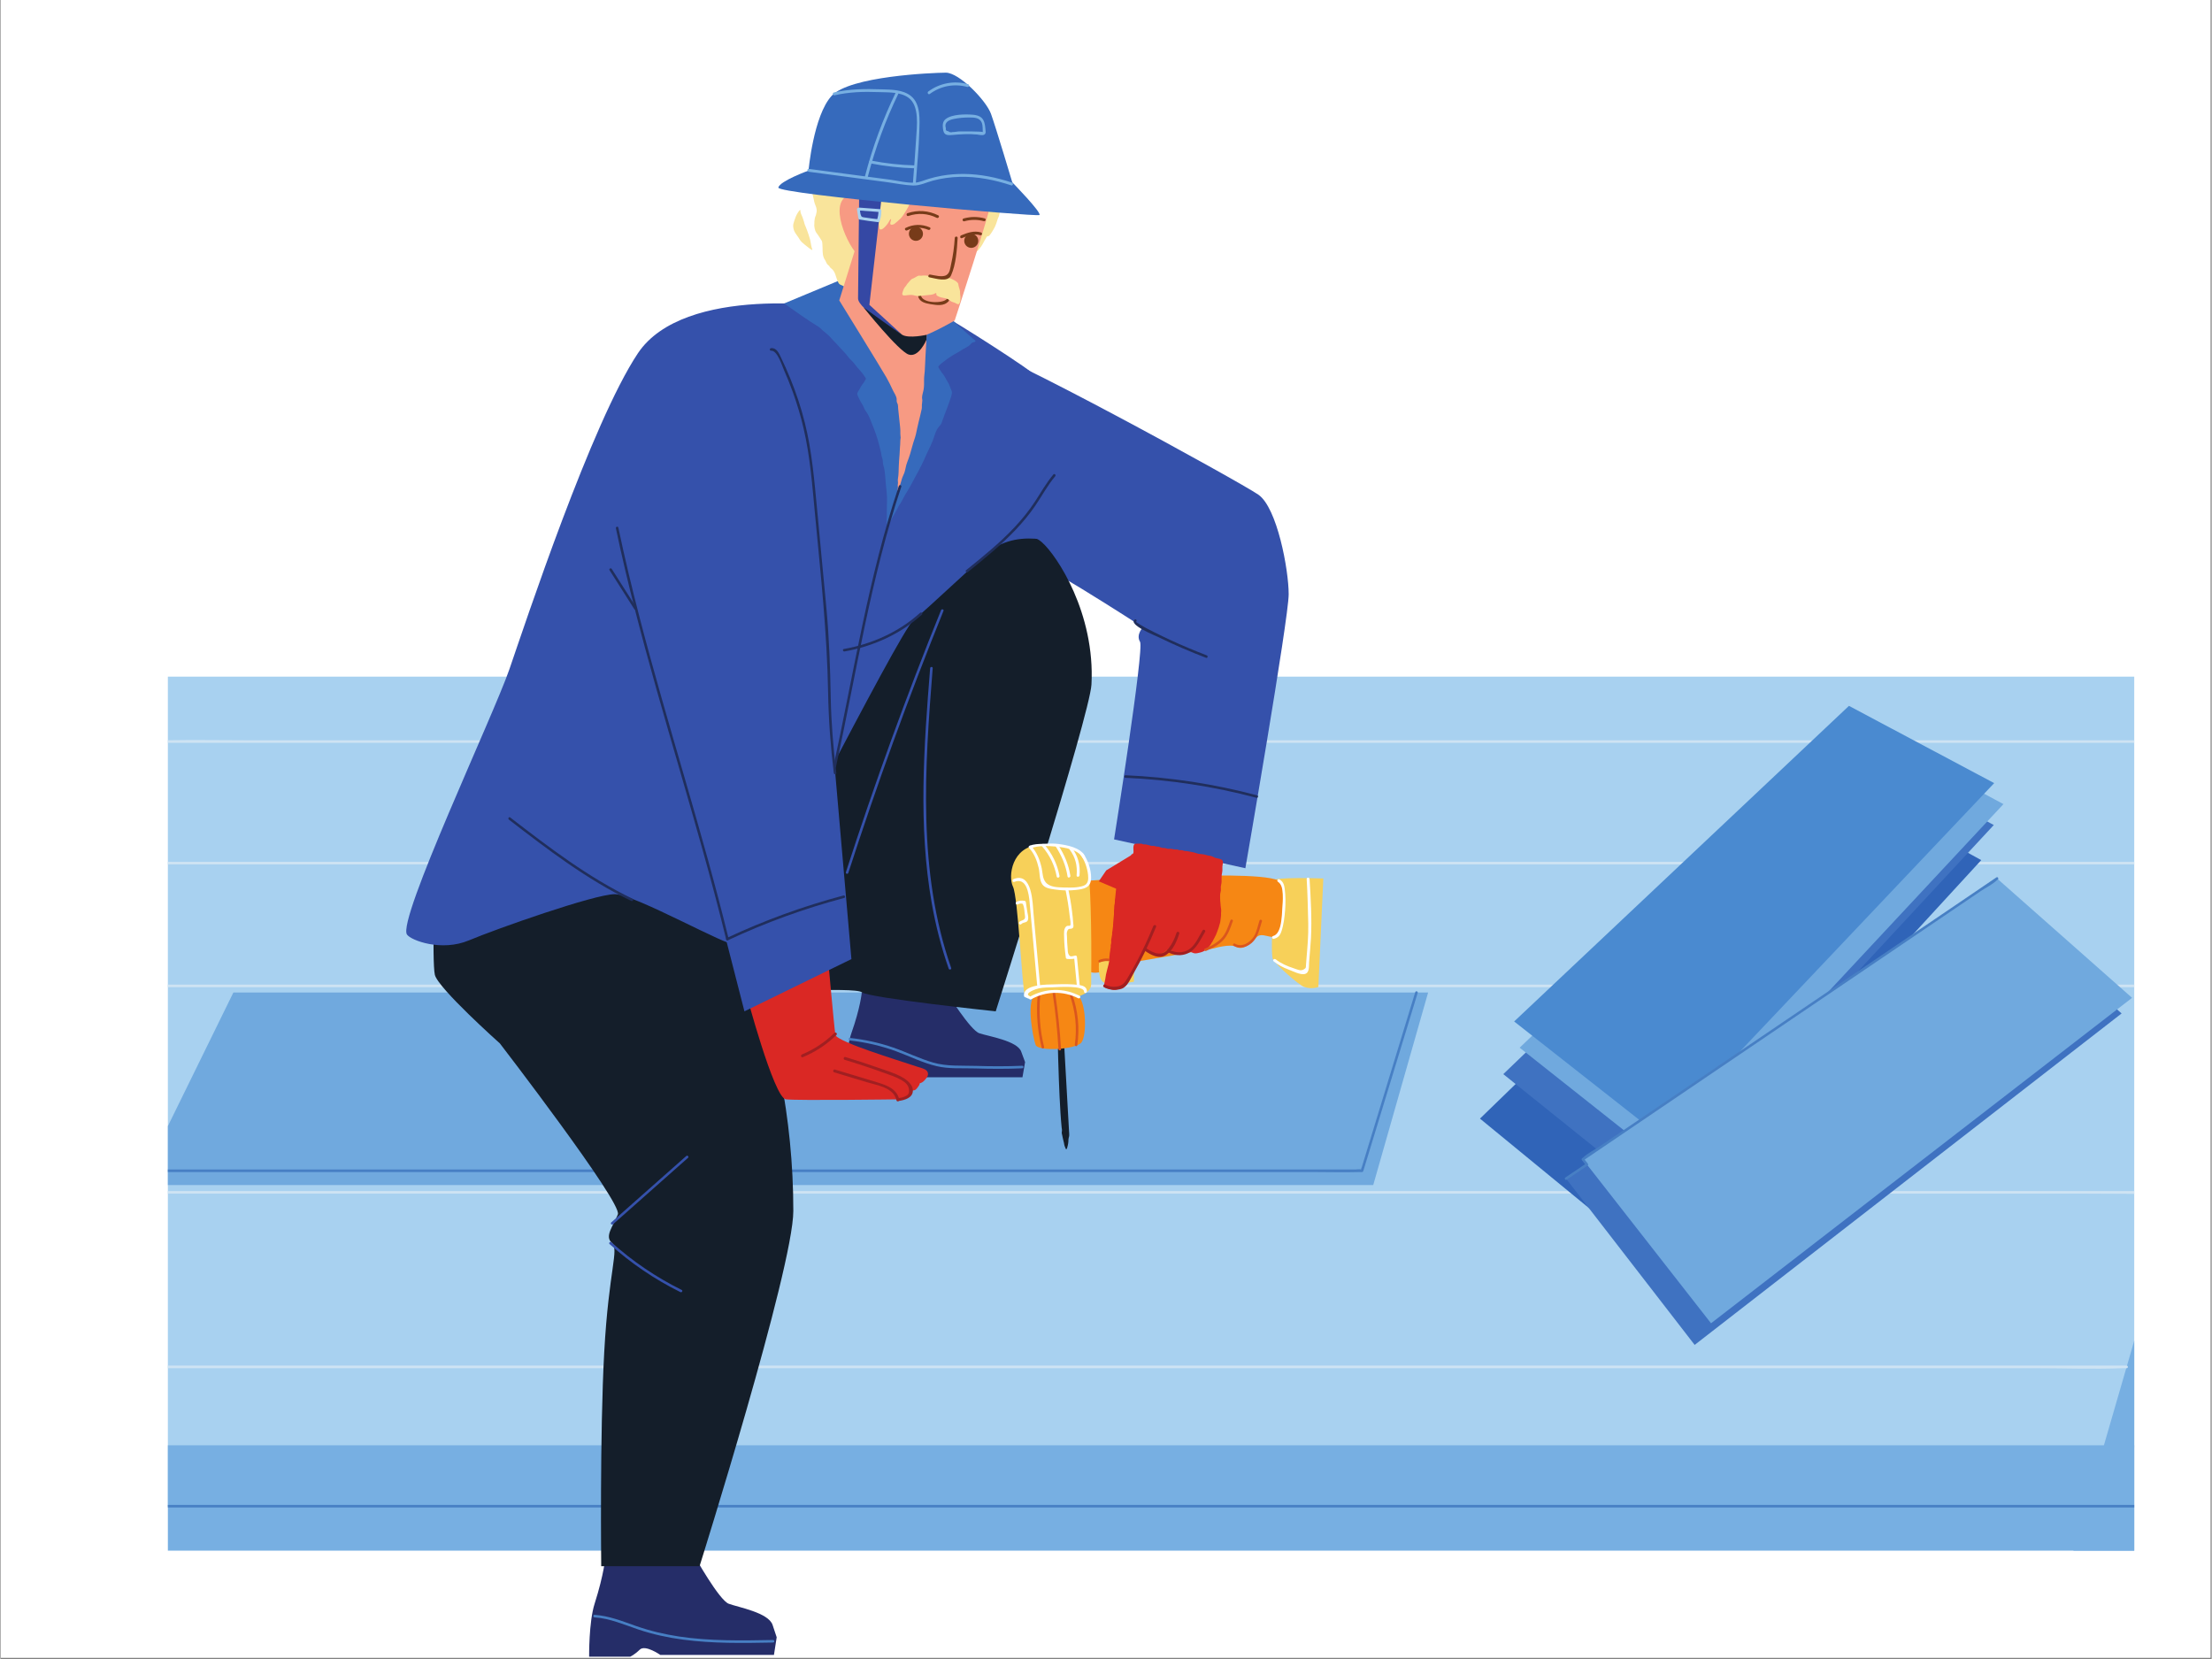 <svg xmlns="http://www.w3.org/2000/svg" xmlns:xlink="http://www.w3.org/1999/xlink" width="540" zoomAndPan="magnify" viewBox="0 0 404.88 303.75" height="405" preserveAspectRatio="xMidYMid meet" version="1.0"><rect x="0" y="0" width="404.88" height="303.75" fill="#808080" stroke="none"/><defs><clipPath id="78c1d9dbbb"><path d="M 0.105 0 L 404.652 0 L 404.652 303.5 L 0.105 303.5 Z M 0.105 0 " clip-rule="nonzero"/></clipPath><clipPath id="91f906da5d"><path d="M 30.676 123.457 L 390.707 123.457 L 390.707 275.887 L 30.676 275.887 Z M 30.676 123.457 " clip-rule="nonzero"/></clipPath><clipPath id="09e3a36524"><path d="M 30.676 264.207 L 390.707 264.207 L 390.707 284 L 30.676 284 Z M 30.676 264.207 " clip-rule="nonzero"/></clipPath><clipPath id="3d8cf00a83"><path d="M 379.113 245.289 L 390.707 245.289 L 390.707 284 L 379.113 284 Z M 379.113 245.289 " clip-rule="nonzero"/></clipPath><clipPath id="5c4df88e60"><path d="M 30.676 275.332 L 390.707 275.332 L 390.707 276.445 L 30.676 276.445 Z M 30.676 275.332 " clip-rule="nonzero"/></clipPath><clipPath id="b6d1d56de6"><path d="M 30.457 250 L 390 250 L 390 251 L 30.457 251 Z M 30.457 250 " clip-rule="nonzero"/></clipPath><clipPath id="c81387167d"><path d="M 30.676 218.031 L 390.707 218.031 L 390.707 218.586 L 30.676 218.586 Z M 30.676 218.031 " clip-rule="nonzero"/></clipPath><clipPath id="9a80498c9a"><path d="M 30.676 180.199 L 390.707 180.199 L 390.707 180.758 L 30.676 180.758 Z M 30.676 180.199 " clip-rule="nonzero"/></clipPath><clipPath id="6ddaefb4ce"><path d="M 30.676 157.391 L 390.707 157.391 L 390.707 158.504 L 30.676 158.504 Z M 30.676 157.391 " clip-rule="nonzero"/></clipPath><clipPath id="77b81debff"><path d="M 30.676 135.137 L 390.707 135.137 L 390.707 136.25 L 30.676 136.25 Z M 30.676 135.137 " clip-rule="nonzero"/></clipPath><clipPath id="ef3f8362b6"><path d="M 289.5 160.73 L 390.707 160.73 L 390.707 242.508 L 289.5 242.508 Z M 289.5 160.73 " clip-rule="nonzero"/></clipPath><clipPath id="3fc1d0762c"><path d="M 30.457 181 L 262 181 L 262 217 L 30.457 217 Z M 30.457 181 " clip-rule="nonzero"/></clipPath><clipPath id="61a5ffed09"><path d="M 30.457 181 L 260 181 L 260 215 L 30.457 215 Z M 30.457 181 " clip-rule="nonzero"/></clipPath><clipPath id="d549b9bdef"><path d="M 107.488 284.789 L 142.555 284.789 L 142.555 303.316 L 107.488 303.316 Z M 107.488 284.789 " clip-rule="nonzero"/></clipPath><clipPath id="02afe1a558"><path d="M 142 13.305 L 191 13.305 L 191 40 L 142 40 Z M 142 13.305 " clip-rule="nonzero"/></clipPath></defs><g clip-path="url(#78c1d9dbbb)"><path fill="#ffffff" d="M 0.105 0 L 404.773 0 L 404.773 303.5 L 0.105 303.5 Z M 0.105 0 " fill-opacity="1" fill-rule="nonzero"/><path fill="#ffffff" d="M 0.105 0 L 404.773 0 L 404.773 303.5 L 0.105 303.5 Z M 0.105 0 " fill-opacity="1" fill-rule="nonzero"/></g><g clip-path="url(#91f906da5d)"><path fill="#a8d1f0" d="M 30.676 123.891 L 30.676 275.773 L 387.988 275.773 L 390.703 264.91 L 390.703 123.891 L 30.676 123.891 " fill-opacity="1" fill-rule="nonzero"/></g><g clip-path="url(#09e3a36524)"><path fill="#77afe2" d="M 30.676 264.625 L 30.676 283.91 L 390.703 283.91 L 390.703 264.625 L 30.676 264.625 " fill-opacity="1" fill-rule="nonzero"/></g><g clip-path="url(#3d8cf00a83)"><path fill="#77afe2" d="M 390.703 245.461 L 379.559 283.91 L 390.703 283.91 Z M 390.703 245.461 " fill-opacity="1" fill-rule="nonzero"/></g><g clip-path="url(#5c4df88e60)"><path fill="#477fc4" d="M 30.676 275.539 L 30.676 276.008 L 390.703 276.008 L 390.703 275.539 L 30.676 275.539 " fill-opacity="1" fill-rule="nonzero"/></g><g clip-path="url(#b6d1d56de6)"><path fill="#cee3f3" d="M 389.312 250.035 L 30.676 250.035 L 30.676 250.504 L 372.484 250.504 C 377.844 250.504 383.25 250.707 388.605 250.504 C 388.844 250.496 389.078 250.504 389.312 250.504 C 389.613 250.504 389.613 250.035 389.312 250.035 " fill-opacity="1" fill-rule="nonzero"/></g><g clip-path="url(#c81387167d)"><path fill="#cee3f3" d="M 30.676 218.07 L 30.676 218.539 L 381.387 218.539 C 384.492 218.539 387.598 218.574 390.703 218.582 L 390.703 218.07 L 30.676 218.07 " fill-opacity="1" fill-rule="nonzero"/></g><g clip-path="url(#9a80498c9a)"><path fill="#cee3f3" d="M 30.676 180.277 L 30.676 180.746 L 390.703 180.746 L 390.703 180.277 L 30.676 180.277 " fill-opacity="1" fill-rule="nonzero"/></g><g clip-path="url(#6ddaefb4ce)"><path fill="#cee3f3" d="M 32.859 157.801 C 32.133 157.801 31.406 157.793 30.676 157.789 L 30.676 158.266 L 390.703 158.266 L 390.703 157.801 L 32.859 157.801 " fill-opacity="1" fill-rule="nonzero"/></g><g clip-path="url(#77b81debff)"><path fill="#cee3f3" d="M 45.387 135.539 C 40.488 135.539 35.574 135.445 30.676 135.535 L 30.676 136.008 L 390.703 136.008 L 390.703 135.539 L 45.387 135.539 " fill-opacity="1" fill-rule="nonzero"/></g><path fill="#3064b8" d="M 270.91 204.809 L 298.449 227.414 L 362.691 157.48 L 335.246 142.426 L 270.91 204.809 " fill-opacity="1" fill-rule="nonzero"/><path fill="#3f72c1" d="M 275.18 196.664 L 302.375 218.508 L 364.988 151.055 L 337.902 136.422 L 275.18 196.664 " fill-opacity="1" fill-rule="nonzero"/><path fill="#70a9de" d="M 278.176 191.824 L 305.18 213.215 L 366.758 147.223 L 339.879 132.84 L 278.176 191.824 " fill-opacity="1" fill-rule="nonzero"/><path fill="#4a8ad0" d="M 277.168 187.023 L 303.844 207.996 L 365.059 143.383 L 338.469 129.238 L 277.168 187.023 " fill-opacity="1" fill-rule="nonzero"/><path fill="#3f72c1" d="M 286.668 215.785 L 310.219 246.242 L 388.391 185.555 L 363.547 163.453 L 286.668 215.785 " fill-opacity="1" fill-rule="nonzero"/><g clip-path="url(#ef3f8362b6)"><path fill="#70a9de" d="M 289.746 212.258 L 313.215 242.281 L 390.305 182.695 L 365.586 160.844 L 289.746 212.258 " fill-opacity="1" fill-rule="nonzero"/></g><path fill="#477fc4" d="M 365.469 160.641 C 362.957 162.348 360.441 164.051 357.926 165.758 C 351.887 169.852 345.848 173.945 339.809 178.039 C 332.504 182.992 325.199 187.945 317.891 192.898 C 311.574 197.176 305.262 201.457 298.949 205.738 C 296.883 207.137 294.816 208.539 292.75 209.941 C 291.812 210.578 290.574 211.164 289.766 211.965 C 289.727 212.004 289.672 212.027 289.629 212.055 C 289.492 212.148 289.484 212.301 289.582 212.422 C 289.828 212.742 290.078 213.059 290.328 213.379 C 290.344 213.258 290.359 213.133 290.375 213.012 C 289.102 213.867 287.824 214.727 286.551 215.586 C 286.301 215.75 286.539 216.156 286.789 215.988 C 288.062 215.129 289.336 214.273 290.609 213.414 C 290.746 213.324 290.754 213.172 290.656 213.051 C 290.41 212.73 290.16 212.414 289.91 212.094 C 289.898 212.215 289.883 212.34 289.863 212.461 C 292.379 210.754 294.895 209.051 297.41 207.344 C 303.449 203.254 309.488 199.156 315.527 195.062 C 322.832 190.109 330.137 185.156 337.441 180.203 C 343.758 175.926 350.07 171.645 356.387 167.363 C 358.449 165.965 360.516 164.562 362.582 163.164 C 363.52 162.527 364.762 161.938 365.57 161.137 C 365.605 161.102 365.664 161.074 365.707 161.047 C 365.953 160.875 365.719 160.473 365.469 160.641 " fill-opacity="1" fill-rule="nonzero"/><g clip-path="url(#3fc1d0762c)"><path fill="#70a9de" d="M 42.668 181.723 L 30.676 206.18 L 30.676 216.977 L 251.367 216.977 L 261.418 181.723 L 42.668 181.723 " fill-opacity="1" fill-rule="nonzero"/></g><g clip-path="url(#61a5ffed09)"><path fill="#477fc4" d="M 249.137 214.168 C 249.129 214.344 248.996 214.234 249.137 214.168 Z M 259.059 181.66 C 256.324 190.609 253.59 199.562 250.859 208.516 C 250.336 210.223 249.812 211.934 249.293 213.645 C 249.25 213.773 249.141 213.98 249.141 214.125 C 248.863 214.023 248.348 214.125 248.059 214.125 L 30.676 214.125 L 30.676 214.594 L 240.281 214.594 C 243.164 214.594 246.062 214.68 248.945 214.594 C 249.07 214.59 249.191 214.594 249.316 214.594 C 249.422 214.594 249.512 214.52 249.543 214.422 C 252.453 204.895 255.359 195.367 258.27 185.844 C 258.684 184.488 259.098 183.137 259.508 181.781 C 259.598 181.496 259.145 181.371 259.059 181.66 " fill-opacity="1" fill-rule="nonzero"/></g><path fill="#3551ab" d="M 177.762 63.371 C 181.723 63.371 226.902 88.195 230.336 90.57 C 233.773 92.945 235.887 104.305 235.887 108.793 C 235.887 113.281 227.957 158.965 227.957 158.965 L 203.918 153.684 C 203.918 153.684 209.465 118.828 208.672 117.508 C 207.879 116.188 209.199 114.863 209.199 114.863 C 209.199 114.863 187.273 100.605 184.895 100.871 C 182.516 101.137 177.762 63.371 177.762 63.371 " fill-opacity="1" fill-rule="nonzero"/><path fill="#252d68" d="M 155.816 189.184 C 157.492 184.457 157.73 181.676 157.73 181.676 L 173.273 181.676 C 173.273 181.676 177.578 188.625 179.254 189.184 C 180.93 189.738 186.191 190.57 186.906 192.52 C 187.625 194.461 187.625 194.461 187.625 194.461 L 187.145 197.242 L 167.297 197.242 C 167.297 197.242 165.625 194.742 164.668 195.574 C 163.711 196.41 162.035 197.52 162.035 197.52 L 154.859 197.52 C 154.859 197.52 154.801 192.055 155.816 189.184 " fill-opacity="1" fill-rule="nonzero"/><path fill="#141e2a" d="M 152.395 119.883 C 152.395 119.883 165.605 108.527 170.891 105.359 C 176.176 102.188 185.684 94.887 190.707 99.285 C 193.465 101.703 200.48 112.312 199.777 125.34 C 199.473 130.934 182.25 185.168 182.25 185.168 C 182.25 185.168 159.102 182.73 157.73 181.676 C 156.359 180.621 137.5 181.984 131.691 180.93 C 125.879 179.871 123.598 162.398 122.805 162.926 C 122.012 163.453 152.395 119.883 152.395 119.883 " fill-opacity="1" fill-rule="nonzero"/><path fill="#f7d059" d="M 233.012 161.277 C 233.188 163.469 232.48 174.727 233.012 175.66 C 233.547 176.594 237.684 180.336 238.754 180.707 C 240.18 181.203 241.324 180.707 241.324 180.707 L 242.227 160.844 C 242.227 160.844 232.949 160.508 233.012 161.277 " fill-opacity="1" fill-rule="nonzero"/><path fill="#141e2a" d="M 193.59 189.691 C 193.637 192.34 193.711 194.988 193.809 197.633 C 193.887 199.703 193.977 201.77 194.109 203.832 C 194.168 204.691 194.23 205.547 194.316 206.402 C 194.34 206.645 194.41 206.902 194.363 207.148 C 194.348 207.227 194.328 207.297 194.332 207.379 C 194.348 207.648 194.461 207.91 194.492 208.184 C 194.504 208.301 194.535 208.422 194.57 208.535 C 194.605 208.656 194.617 208.785 194.656 208.91 C 194.723 209.133 194.77 209.367 194.801 209.598 C 194.824 209.77 194.91 209.926 194.973 210.086 C 195.008 210.18 195.078 210.492 195.215 210.391 C 195.27 210.352 195.309 210.215 195.328 210.156 C 195.379 210.02 195.41 209.875 195.438 209.734 C 195.492 209.48 195.547 209.227 195.555 208.965 C 195.562 208.746 195.551 208.531 195.613 208.32 C 195.656 208.168 195.703 208.027 195.707 207.871 C 195.719 207.598 195.684 207.324 195.668 207.051 C 195.633 206.43 195.602 205.812 195.566 205.191 C 195.52 204.445 195.48 203.699 195.438 202.957 C 195.395 202.137 195.348 201.32 195.301 200.5 C 195.254 199.66 195.207 198.82 195.16 197.977 C 195.113 197.164 195.066 196.348 195.02 195.535 C 194.98 194.801 194.938 194.062 194.898 193.324 C 194.863 192.719 194.828 192.113 194.797 191.504 C 194.77 191.078 194.746 190.648 194.723 190.219 C 194.711 190.02 194.699 189.82 194.688 189.625 C 194.688 189.621 194.688 189.598 194.688 189.598 L 193.59 189.691 " fill-opacity="1" fill-rule="nonzero"/><path fill="#f68714" d="M 195.699 161.484 C 195.699 161.484 233.355 158.691 234.539 161.652 C 235.016 162.852 234.879 170.211 233.832 171.195 C 232.738 172.23 230.988 170.434 229.902 171.688 C 228.766 173.004 227.398 173.988 226.324 173.371 C 225.203 172.73 222.172 173.641 222.172 173.641 L 204.793 176.617 C 204.793 176.617 200.508 179.207 198.828 177.547 C 197.066 175.816 195.699 161.484 195.699 161.484 " fill-opacity="1" fill-rule="nonzero"/><path fill="#da2824" d="M 223.703 159.754 C 223.574 160.293 223.594 160.84 223.602 161.406 C 223.605 161.75 223.488 162.02 223.461 162.348 C 223.445 162.578 223.5 162.82 223.473 163.051 C 223.438 163.336 223.34 163.562 223.336 163.852 C 223.336 164.051 223.336 164.246 223.336 164.445 C 223.336 164.473 223.336 164.496 223.336 164.52 C 223.34 164.84 223.375 165.156 223.406 165.477 C 223.43 165.742 223.438 166.004 223.488 166.266 C 223.52 166.449 223.547 166.625 223.531 166.812 C 223.527 166.961 223.5 167.105 223.5 167.25 C 223.5 167.398 223.52 167.547 223.496 167.691 C 223.438 168.09 223.422 168.492 223.344 168.887 C 223.297 169.109 223.203 169.312 223.156 169.531 C 223.109 169.742 223.039 169.941 222.961 170.145 C 222.824 170.496 222.707 170.859 222.555 171.203 C 222.477 171.375 222.371 171.523 222.301 171.699 C 222.23 171.867 222.125 171.996 222.047 172.156 C 222.008 172.227 221.992 172.305 221.953 172.371 C 221.906 172.449 221.836 172.504 221.789 172.582 C 221.723 172.703 221.676 172.824 221.59 172.938 C 221.477 173.074 221.379 173.227 221.266 173.363 C 221.164 173.492 221.039 173.594 220.926 173.711 C 220.609 174.047 220.207 174.27 219.754 174.379 C 219.715 174.391 219.676 174.398 219.637 174.41 C 219.309 174.488 219.07 174.566 218.711 174.551 C 218.371 174.531 218.098 174.312 217.789 174.215 C 217.645 174.172 217.559 174.148 217.391 174.148 C 217.188 174.148 217.117 174.215 216.965 174.254 C 216.844 174.285 216.66 174.367 216.57 174.387 C 216.449 174.406 216.309 174.379 216.195 174.406 C 216.035 174.445 215.992 174.527 215.809 174.551 C 215.672 174.566 215.406 174.586 215.27 174.551 C 214.77 174.438 214.551 174.07 214.145 173.84 C 213.809 173.648 213.43 174.129 213.117 174.328 C 212.145 174.945 210.934 175.008 210.027 174.195 C 209.758 173.957 209.328 173.684 208.949 173.703 C 208.508 173.73 208.039 173.891 207.605 173.969 C 206.602 174.141 205.574 174.328 204.559 174.332 C 202.969 174.332 204.293 162.711 204.293 162.711 L 201.121 161.363 L 202.48 159.363 C 202.48 159.363 206.781 156.75 206.984 156.625 C 207.027 156.602 207.07 156.484 207.117 156.438 C 207.176 156.387 207.281 156.383 207.34 156.328 C 207.465 156.207 207.484 156.105 207.48 155.93 C 207.477 155.629 207.418 155.227 207.477 154.934 C 207.539 154.625 207.637 154.488 207.945 154.477 C 208.262 154.465 208.625 154.438 208.938 154.477 C 209.09 154.488 209.156 154.57 209.277 154.598 C 209.426 154.633 209.578 154.578 209.727 154.602 C 210.062 154.66 210.387 154.797 210.719 154.863 C 210.875 154.891 211.027 154.863 211.184 154.871 C 211.359 154.879 211.477 154.965 211.645 154.996 C 211.801 155.023 211.949 154.996 212.105 155.035 C 212.312 155.086 212.523 155.195 212.738 155.238 C 212.906 155.273 213.066 155.242 213.23 155.262 C 213.406 155.289 213.543 155.375 213.723 155.406 C 213.898 155.441 214.102 155.391 214.285 155.402 C 214.52 155.406 214.711 155.484 214.934 155.523 C 215.094 155.547 215.25 155.52 215.41 155.527 C 215.586 155.543 215.707 155.621 215.871 155.656 C 216.023 155.684 216.184 155.633 216.332 155.66 C 216.527 155.691 216.66 155.789 216.863 155.801 C 217.441 155.828 217.957 155.969 218.516 156.07 C 218.824 156.129 219.121 156.289 219.438 156.332 C 219.777 156.375 220.098 156.387 220.434 156.449 C 220.637 156.488 220.855 156.566 221.059 156.621 C 221.254 156.672 221.441 156.672 221.625 156.715 C 221.926 156.781 222.23 157 222.543 157.09 C 222.883 157.191 223.242 157.199 223.551 157.363 C 223.934 157.57 223.879 157.961 223.797 158.316 C 223.684 158.789 223.816 159.281 223.703 159.754 " fill-opacity="1" fill-rule="nonzero"/><path fill="#f7d059" d="M 201.176 176.145 C 201.176 176.145 200.848 178.758 201.828 179.738 C 202.809 180.719 207.551 179.738 207.551 179.738 L 207.562 176.145 C 207.562 176.145 203.957 175.43 201.176 176.145 " fill-opacity="1" fill-rule="nonzero"/><path fill="#f7d059" d="M 190.234 154.703 C 185.199 154.988 184.473 160.449 185.406 162.336 C 186.336 164.219 187.07 180.77 187.574 182.199 C 188.074 183.633 199.68 183.828 199.723 180.242 C 199.863 169.305 199.531 160.988 199.156 159.066 C 198.777 157.141 197.844 154.277 190.234 154.703 " fill-opacity="1" fill-rule="nonzero"/><path fill="#f68714" d="M 189.879 182.07 C 187.574 182.199 189.066 190.094 189.559 191.328 C 190.047 192.562 196.969 192.172 197.949 190.859 C 198.926 189.539 198.82 183.969 197.473 182.418 C 196.125 180.867 189.879 182.07 189.879 182.07 " fill-opacity="1" fill-rule="nonzero"/><path fill="#da2824" d="M 210.145 172.328 C 210.168 172.238 210.188 172.152 210.199 172.066 C 210.266 171.496 209.512 171.211 209.109 170.98 C 209.008 170.922 208.898 170.867 208.793 170.82 C 208.25 170.562 207.68 170.438 207.094 170.328 C 206.75 170.266 206.441 170.184 206.234 169.879 C 205.902 169.391 205.809 168.734 205.676 168.168 C 205.512 167.488 205.289 166.82 205.109 166.141 C 205.02 165.801 204.879 165.469 204.777 165.129 C 204.719 164.934 204.641 164.727 204.527 164.555 C 204.379 164.324 204.27 164.281 204.168 164.555 C 204.09 164.77 204.094 164.941 204.094 165.172 C 204.094 165.379 204.059 165.504 204.012 165.695 C 203.949 165.957 204.027 166.234 203.961 166.496 C 203.906 166.711 203.918 166.926 203.918 167.156 C 203.918 167.66 203.844 168.121 203.832 168.625 C 203.824 168.895 203.738 169.129 203.738 169.406 C 203.746 169.691 203.66 169.934 203.652 170.207 C 203.645 170.391 203.598 170.539 203.57 170.719 C 203.555 170.855 203.574 170.988 203.559 171.125 C 203.516 171.406 203.469 171.691 203.406 171.969 C 203.352 172.219 203.43 172.484 203.379 172.734 C 203.352 172.883 203.301 172.957 203.297 173.117 C 203.297 173.219 203.312 173.324 203.305 173.422 C 203.277 173.645 203.219 173.828 203.211 174.062 C 203.207 174.27 203.121 174.426 203.125 174.637 C 203.125 174.934 203.035 175.23 203.043 175.531 C 203.055 176.223 202.805 176.895 202.641 177.574 C 202.57 177.855 202.508 178.145 202.441 178.418 C 202.375 178.676 202.375 178.949 202.312 179.211 C 202.25 179.469 202.219 179.742 202.156 180.004 C 202.094 180.266 201.992 180.605 202.258 180.781 C 202.465 180.922 202.797 180.984 203.035 181.055 C 203.375 181.164 203.684 181.254 204.047 181.238 C 204.43 181.219 204.816 181.004 205.148 180.836 C 205.441 180.695 205.793 180.609 206.062 180.434 C 206.32 180.262 206.355 179.984 206.492 179.742 C 206.609 179.539 206.73 179.355 206.863 179.164 C 207.062 178.867 207.184 178.539 207.348 178.227 C 207.52 177.883 207.676 177.5 207.898 177.188 C 208.18 176.789 208.461 176.34 208.652 175.887 C 208.867 175.367 209.055 174.836 209.32 174.332 C 209.426 174.141 209.523 173.934 209.641 173.754 C 209.836 173.453 209.93 173.164 210.004 172.82 C 210.039 172.656 210.102 172.492 210.145 172.328 " fill-opacity="1" fill-rule="nonzero"/><g clip-path="url(#d549b9bdef)"><path fill="#252d68" d="M 108.805 293.637 C 110.562 288.148 110.812 284.918 110.812 284.918 L 127.105 284.918 C 127.105 284.918 131.617 292.992 133.371 293.637 C 135.129 294.285 140.641 295.254 141.395 297.512 C 142.145 299.773 142.145 299.773 142.145 299.773 L 141.645 303.004 L 120.84 303.004 C 120.84 303.004 118.082 301.066 117.078 302.035 C 116.078 303.004 115.324 303.324 115.324 303.324 L 107.805 303.324 C 107.805 303.324 107.738 296.977 108.805 293.637 " fill-opacity="1" fill-rule="nonzero"/></g><path fill="#141e2a" d="M 79.555 157.91 C 79.555 157.91 79 176.012 79.555 178.465 C 80.109 180.918 91.465 191.043 91.465 191.043 C 91.465 191.043 113.895 220.188 113.066 222.336 C 112.234 224.484 110.574 226.324 111.957 227.547 C 113.344 228.777 111.402 232.461 110.574 247.492 C 109.742 262.523 110.02 286.762 110.02 286.762 L 128.023 286.762 C 128.023 286.762 145.184 232.184 145.191 221.719 C 145.219 186.852 130.656 160.188 126.504 154.664 C 122.348 149.141 79.555 157.91 79.555 157.91 " fill-opacity="1" fill-rule="nonzero"/><path fill="#3551ab" d="M 74.457 171.113 C 75.211 172.195 80.797 174.281 85.816 172.168 C 90.836 170.055 108.801 163.719 112.5 163.719 C 116.199 163.719 133.371 173.488 134.695 172.961 C 136.016 172.434 164.551 115.66 167.191 113.547 C 169.832 111.434 180.461 101.273 182.031 100.293 C 188.328 96.352 196.633 100.52 196.633 100.52 C 196.633 100.52 189.914 69.711 189.648 68.918 C 189.387 68.125 174.59 58.73 172.477 57.676 C 170.359 56.617 156.984 57.547 155.137 56.754 C 153.285 55.961 125.184 52.016 116.727 64.691 C 108.273 77.367 96.121 114.074 93.211 122.523 C 90.309 130.973 72.605 168.473 74.457 171.113 " fill-opacity="1" fill-rule="nonzero"/><path fill="#366abc" d="M 154.906 50.812 L 143.508 55.559 C 145.574 56.98 147.598 58.492 149.738 59.785 C 150.066 59.988 150.324 60.27 150.609 60.527 C 150.965 60.855 151.375 61.129 151.711 61.477 C 152.754 62.555 153.75 63.672 154.77 64.766 C 155.004 65.016 155.188 65.312 155.414 65.57 C 155.609 65.797 155.84 65.984 156.043 66.203 C 156.406 66.582 156.684 67.043 157.047 67.426 C 157.523 67.934 158.031 68.559 158.379 69.141 C 158.48 69.305 158.527 69.25 158.441 69.445 C 158.387 69.574 158.277 69.734 158.203 69.867 C 158.117 70.027 157.953 70.219 157.836 70.375 C 157.625 70.66 157.48 70.91 157.332 71.223 C 157.211 71.484 156.836 71.871 156.902 72.188 C 156.953 72.422 157.129 72.754 157.234 72.977 C 157.426 73.395 157.66 73.809 157.902 74.195 C 158.074 74.469 158.145 74.781 158.324 75.059 C 158.465 75.27 158.598 75.48 158.734 75.691 C 159.125 76.281 159.344 77 159.617 77.652 C 160.117 78.848 160.566 80.137 160.887 81.398 C 161.055 82.066 161.254 82.754 161.348 83.434 C 161.383 83.695 161.504 83.918 161.547 84.172 C 161.609 84.508 161.57 84.852 161.672 85.176 C 162.031 86.281 162.016 87.578 162.137 88.734 C 162.238 89.73 162.391 90.73 162.344 91.727 C 162.293 92.688 162.332 93.641 162.309 94.598 C 162.305 94.918 162.25 95.145 162.285 95.473 C 162.312 95.742 162.289 96.105 162.402 96.352 C 162.484 96.32 162.602 96 162.66 95.887 C 162.832 95.578 163.031 95.289 163.199 94.977 C 163.441 94.527 163.688 94.117 163.945 93.68 C 164.148 93.348 164.281 92.977 164.488 92.648 C 164.707 92.305 164.914 92.023 165.094 91.656 C 165.688 90.453 166.453 89.387 167.055 88.188 C 167.742 86.832 168.551 85.535 169.145 84.137 C 169.637 82.973 170.238 81.883 170.707 80.711 C 171.051 79.855 171.234 78.82 171.859 78.109 C 172.062 77.879 172.25 77.695 172.355 77.395 C 172.527 76.93 172.66 76.469 172.852 76.008 C 173.047 75.535 173.227 75.055 173.398 74.57 C 173.605 73.984 173.828 73.422 174.012 72.84 C 174.137 72.434 174.316 71.969 174.172 71.539 C 174.148 71.477 174.074 71.336 174.043 71.266 C 173.969 71.105 173.914 70.949 173.863 70.777 C 173.68 70.184 173.27 69.691 173 69.117 C 172.777 68.652 172.371 68.293 172.125 67.855 C 172.031 67.688 171.859 67.504 171.789 67.328 C 171.699 67.109 171.734 67.113 171.891 66.93 C 172.148 66.633 172.465 66.414 172.773 66.172 C 173.586 65.535 174.41 65 175.328 64.512 C 175.645 64.34 175.934 64.137 176.238 63.949 C 176.543 63.766 176.859 63.613 177.164 63.43 C 177.422 63.277 177.605 63.074 177.801 62.859 C 178.02 62.629 178.191 62.715 178.426 62.59 C 178.684 62.449 178.457 62.285 178.324 62.195 C 178.035 62.012 177.867 61.777 177.609 61.57 C 176.965 61.059 176.383 60.434 175.746 59.934 C 175.395 59.66 175.098 59.332 174.781 59.027 C 174.41 58.664 174.008 58.375 173.648 58.016 C 173.367 57.73 173.039 57.332 172.871 56.973 C 172.426 56.043 171.742 55.781 170.777 55.496 C 168.969 54.961 167.16 54.43 165.355 53.895 C 161.871 52.867 158.391 51.836 154.906 50.812 " fill-opacity="1" fill-rule="nonzero"/><path fill="#f9e49b" d="M 163.543 31.379 C 162.887 31.25 162.234 31.125 161.578 31 C 161.289 30.945 160.98 30.918 160.703 30.816 C 160.488 30.734 160.297 30.727 160.074 30.676 C 159.75 30.609 159.625 30.469 159.355 30.301 C 159.172 30.188 159.102 30.016 158.934 29.875 C 158.754 29.727 158.613 29.551 158.434 29.402 C 157.992 29.031 157.562 28.637 157.066 28.34 C 156.551 28.043 155.961 27.828 155.383 27.715 C 154.871 27.621 154.176 27.672 153.688 27.855 C 153.301 28 152.934 28.188 152.535 28.312 C 152.152 28.434 151.844 28.742 151.492 28.934 C 151.156 29.113 150.785 29.332 150.484 29.562 C 150.223 29.762 150.012 30.055 149.816 30.312 C 149.574 30.633 149.289 30.953 149.074 31.289 C 148.977 31.441 148.988 31.652 148.871 31.789 C 148.84 31.828 148.781 31.84 148.75 31.879 C 148.672 31.984 148.672 32.18 148.656 32.309 C 148.633 32.543 148.617 32.789 148.578 33.027 C 148.555 33.215 148.57 33.355 148.582 33.543 C 148.59 33.695 148.547 33.824 148.547 33.973 C 148.547 34.266 148.613 34.574 148.645 34.867 C 148.668 35.07 148.688 35.273 148.707 35.477 C 148.734 35.742 148.812 35.957 148.867 36.211 C 148.957 36.664 149.043 37.137 149.23 37.562 C 149.348 37.832 149.434 38.082 149.465 38.379 C 149.504 38.727 149.406 39.039 149.328 39.371 C 149.289 39.539 149.191 39.691 149.148 39.855 C 149.109 40.02 149.102 40.191 149.074 40.355 C 149.043 40.531 149.039 40.648 149.051 40.828 C 149.059 41.008 149.004 41.164 149.027 41.355 C 149.062 41.672 149.109 41.941 149.211 42.238 C 149.316 42.531 149.539 42.777 149.715 43.027 C 149.895 43.285 150.07 43.574 150.25 43.852 C 150.305 43.938 150.398 44.066 150.434 44.152 C 150.5 44.328 150.492 44.547 150.512 44.738 C 150.594 45.539 150.457 46.43 150.77 47.195 C 150.848 47.391 150.965 47.555 151.074 47.742 C 151.203 47.973 151.281 48.242 151.461 48.438 C 151.551 48.539 151.68 48.598 151.762 48.703 C 151.836 48.801 151.867 48.898 151.953 48.988 C 152.09 49.141 152.277 49.242 152.414 49.406 C 152.703 49.754 152.859 50.133 152.984 50.57 C 153.062 50.832 153.164 51.086 153.25 51.348 C 153.312 51.508 153.402 51.699 153.492 51.848 C 153.652 52.102 153.887 52.172 154.16 52.281 C 154.309 52.34 154.441 52.449 154.605 52.473 C 154.75 52.5 154.902 52.445 155.047 52.484 C 155.324 52.547 155.582 52.832 155.789 53.008 C 156.445 53.562 157.102 54.113 157.754 54.664 C 158.371 55.184 158.969 55.738 159.609 56.23 C 163.781 53.859 167.953 51.488 172.125 49.121 C 173.598 48.281 175.074 47.445 176.547 46.605 C 176.957 46.375 177.363 46.145 177.773 45.91 C 177.879 45.852 177.984 45.77 178.109 45.812 C 178.227 45.852 178.281 45.988 178.383 46.051 C 178.539 46.156 178.668 46.094 178.809 46.008 C 179.113 45.82 179.312 45.465 179.535 45.195 C 179.613 45.098 179.684 44.98 179.742 44.875 C 179.828 44.723 179.938 44.562 180.012 44.395 C 180.141 44.109 180.324 43.867 180.473 43.598 C 180.555 43.445 180.566 43.316 180.773 43.262 C 180.863 43.234 180.918 43.262 180.996 43.207 C 181.047 43.172 181.121 43.078 181.164 43.031 C 181.41 42.746 181.602 42.391 181.805 42.074 C 182.02 41.742 182.219 41.312 182.352 40.918 C 182.426 40.695 182.5 40.488 182.559 40.262 C 182.633 39.973 182.801 39.734 182.871 39.438 C 182.988 38.961 183.109 38.43 183.008 37.938 C 182.934 37.598 182.664 37.211 182.418 36.965 C 182.07 36.613 181.562 36.379 181.117 36.152 C 180.336 35.754 179.512 35.434 178.684 35.141 C 177.637 34.766 176.57 34.438 175.5 34.137 C 174.266 33.785 173.023 33.465 171.777 33.16 C 170.43 32.836 169.074 32.527 167.723 32.238 C 166.328 31.938 164.938 31.652 163.543 31.379 " fill-opacity="1" fill-rule="nonzero"/><path fill="#f79a83" d="M 153.602 55 C 153.602 55 161.145 67.215 162.246 69.129 C 162.676 69.871 163.043 70.656 163.406 71.434 C 163.648 71.953 164.059 72.473 164.113 73.059 C 164.125 73.219 164.094 73.375 164.125 73.531 C 164.156 73.727 164.277 73.875 164.324 74.062 C 164.383 74.293 164.359 74.547 164.383 74.781 C 164.465 75.562 164.547 76.344 164.629 77.121 C 164.711 77.891 164.82 78.648 164.785 79.418 C 164.77 79.664 164.848 79.902 164.84 80.145 C 164.836 80.328 164.77 80.492 164.777 80.68 C 164.789 81.113 164.738 81.527 164.711 81.957 C 164.668 82.773 164.633 83.586 164.551 84.41 C 164.484 85.105 164.504 85.789 164.465 86.484 C 164.445 86.848 164.422 87.238 164.355 87.602 C 164.301 87.887 164.34 88.086 164.355 88.383 C 164.363 88.547 164.328 88.645 164.309 88.816 C 164.293 88.984 164.34 89.125 164.34 89.289 C 164.336 89.527 164.195 89.684 164.316 89.934 C 164.453 89.805 164.488 89.438 164.555 89.266 C 164.648 89.023 164.738 88.781 164.82 88.535 C 164.91 88.254 164.984 87.977 165.062 87.695 C 165.172 87.305 165.383 86.961 165.516 86.582 C 165.742 85.945 165.781 85.273 166.035 84.645 C 166.422 83.688 166.738 82.641 166.992 81.637 C 167.176 80.906 167.469 80.215 167.641 79.488 C 167.816 78.746 167.941 77.988 168.137 77.254 C 168.336 76.488 168.516 75.695 168.688 74.922 C 168.75 74.637 168.719 74.387 168.73 74.105 C 168.738 73.84 168.816 73.57 168.812 73.301 C 168.809 73.125 168.746 72.957 168.758 72.777 C 168.777 72.258 168.977 71.766 169.059 71.254 C 169.145 70.695 169.137 70.125 169.129 69.559 C 169.121 69.035 169.207 68.539 169.25 68.023 C 169.32 67.094 169.332 66.168 169.387 65.238 C 169.426 64.562 169.465 63.887 169.504 63.207 C 169.562 62.121 169.625 61.035 169.688 59.953 C 169.707 59.605 169.727 59.262 169.746 58.914 C 169.746 58.859 169.805 58.582 169.766 58.539 C 169.762 58.531 157.066 43.887 157.066 43.887 L 153.602 55 " fill-opacity="1" fill-rule="nonzero"/><path fill="#f79a83" d="M 160.719 34.719 C 160.719 34.719 159.27 55.137 159.609 56.23 C 159.949 57.32 165.367 61.703 166.977 61.984 C 168.582 62.266 174.738 58.688 174.738 58.688 C 174.738 58.688 181.562 37.852 181.266 37.207 C 180.973 36.562 160.719 34.719 160.719 34.719 " fill-opacity="1" fill-rule="nonzero"/><path fill="#f79a83" d="M 158.457 38.883 C 158.457 38.883 156.777 33.656 154.363 36.387 C 151.949 39.117 156.43 47.43 157.988 47.266 C 159.547 47.102 158.457 38.883 158.457 38.883 " fill-opacity="1" fill-rule="nonzero"/><path fill="#f9e49b" d="M 161.469 34.031 C 161.367 34.023 160.98 37.609 160.832 38.219 C 160.773 38.449 160.766 38.68 160.785 38.918 C 160.797 39.078 160.836 39.238 160.84 39.402 C 160.848 39.562 160.789 39.719 160.809 39.883 C 160.844 40.188 160.891 40.484 160.844 40.781 C 160.805 41.043 160.891 41.371 160.918 41.637 C 160.934 41.785 160.922 41.883 161.027 41.961 C 161.129 42.039 161.273 42.027 161.391 41.98 C 161.613 41.895 161.898 41.625 162.062 41.445 C 162.281 41.207 162.469 40.957 162.641 40.688 C 162.707 40.578 162.77 40.461 162.828 40.348 C 162.902 40.207 162.938 40.18 163.07 40.102 C 163.145 40.219 163.012 40.469 162.996 40.59 C 162.98 40.703 162.906 40.898 162.953 41.012 C 163.059 41.262 163.539 41.117 163.703 40.988 C 164.117 40.66 164.504 40.34 164.875 39.949 C 165.27 39.531 165.543 39.035 165.848 38.547 C 166.145 38.074 166.402 37.605 166.582 37.078 C 166.66 36.852 166.684 36.605 166.75 36.375 C 166.797 36.203 166.828 35.973 166.84 35.797 C 166.855 35.574 166.945 35.094 166.805 34.895 C 166.699 34.742 166.473 34.668 166.336 34.543 C 166.18 34.395 166.133 34.375 165.918 34.367 C 165.371 34.348 164.824 34.285 164.273 34.242 C 163.438 34.18 162.598 34.117 161.762 34.055 C 161.664 34.047 161.566 34.039 161.469 34.031 " fill-opacity="1" fill-rule="nonzero"/><path fill="#3548a4" d="M 157.262 33.953 C 157.262 33.953 157.055 52.609 157.043 54.637 C 157.031 56.664 165.098 61.281 165.098 61.281 L 159.117 55.812 L 161.73 32.883 C 161.73 32.883 157.871 31.188 157.262 33.953 " fill-opacity="1" fill-rule="nonzero"/><g clip-path="url(#02afe1a558)"><path fill="#366abc" d="M 147.973 31.234 C 147.973 31.234 148.879 21.152 152.207 17.547 C 155.535 13.938 170.625 13.32 173.098 13.305 C 175.566 13.289 180.492 18.398 181.379 20.832 C 182.262 23.27 185.281 33.379 185.281 33.379 C 185.281 33.379 190.766 39.004 190.246 39.371 C 189.73 39.738 142.156 35.531 142.445 34.336 C 142.73 33.137 147.973 31.234 147.973 31.234 " fill-opacity="1" fill-rule="nonzero"/></g><path fill="#141e2a" d="M 158.047 56.281 C 158.047 56.281 163.855 60.512 165.098 61.281 C 166.344 62.051 169.609 61.293 169.609 61.293 L 169.555 62.23 C 169.555 62.23 168.168 65.535 166.305 64.91 C 164.438 64.277 158.047 56.281 158.047 56.281 " fill-opacity="1" fill-rule="nonzero"/><path fill="#da2824" d="M 136.488 181.641 C 136.488 181.641 141.629 201.031 143.832 201.281 C 146.035 201.531 164.398 201.281 164.398 201.281 C 165.004 201.074 165.664 200.918 166.25 200.672 C 166.457 200.59 166.66 200.363 166.754 200.164 C 166.91 199.832 166.77 199.652 167.238 199.637 C 167.57 199.621 167.758 199.34 167.949 199.105 C 168.148 198.859 168.293 198.637 168.352 198.328 C 168.898 198.246 169.34 197.695 169.637 197.273 C 169.906 196.895 169.949 196.41 169.621 196.051 C 169.254 195.648 168.527 195.516 168.02 195.348 C 166.684 194.906 165.344 194.477 164.012 194.043 C 162.402 193.52 160.801 192.988 159.207 192.43 C 157.801 191.934 156.398 191.426 155.039 190.824 C 154.562 190.617 154.09 190.398 153.641 190.133 C 153.402 189.992 153.074 189.816 152.938 189.562 C 152.914 189.527 152.898 189.492 152.891 189.445 C 152.645 187.938 151.422 174.09 151.422 174.09 L 136.488 181.641 " fill-opacity="1" fill-rule="nonzero"/><path fill="#3551ab" d="M 146.523 68.594 L 155.828 175.602 L 136.242 185.168 L 112.734 93.52 C 112.734 93.52 110.531 75.391 116.898 66.578 C 123.266 57.762 146.523 68.594 146.523 68.594 " fill-opacity="1" fill-rule="nonzero"/><path fill="#f9e49b" d="M 146.406 38.461 C 146.41 38.418 146.426 38.387 146.457 38.363 C 146.016 38.859 145.727 39.371 145.516 40 C 145.402 40.34 145.277 40.676 145.195 41.012 C 145.113 41.332 145.191 41.766 145.277 42.07 C 145.379 42.41 145.66 42.863 145.875 43.125 C 146.199 43.52 146.391 44.023 146.777 44.363 C 147.113 44.656 147.457 44.957 147.816 45.219 C 147.957 45.32 148.543 45.836 148.688 45.75 C 148.516 45.289 148.406 44.688 148.324 44.164 C 148.262 43.75 148.082 43.32 147.969 42.918 C 147.848 42.5 147.672 42.102 147.527 41.691 C 147.457 41.484 147.371 41.301 147.285 41.102 C 147.207 40.926 147.195 40.754 147.137 40.574 C 147.047 40.309 146.949 40.043 146.871 39.781 C 146.805 39.562 146.664 39.348 146.602 39.145 C 146.547 38.961 146.453 38.766 146.508 38.562 C 146.535 38.559 146.559 38.555 146.406 38.461 " fill-opacity="1" fill-rule="nonzero"/><path fill="#773b19" d="M 168.062 54.266 C 168.262 55.285 169.406 55.539 170.289 55.684 C 171.449 55.863 172.75 56.121 173.625 55.152 C 173.852 54.902 173.48 54.527 173.254 54.781 C 172.523 55.586 168.855 55.57 168.57 54.125 C 168.508 53.793 167.996 53.93 168.062 54.266 " fill-opacity="1" fill-rule="nonzero"/><path fill="#773b19" d="M 168.887 43.129 C 168.707 43.82 168.004 44.23 167.316 44.055 C 166.629 43.871 166.215 43.172 166.395 42.48 C 166.57 41.797 167.273 41.383 167.961 41.562 C 168.652 41.738 169.066 42.441 168.887 43.129 " fill-opacity="1" fill-rule="nonzero"/><path fill="#773b19" d="M 179.016 44.418 C 178.84 45.105 178.133 45.52 177.445 45.34 C 176.758 45.16 176.344 44.461 176.523 43.77 C 176.699 43.082 177.402 42.668 178.094 42.848 C 178.781 43.027 179.195 43.73 179.016 44.418 " fill-opacity="1" fill-rule="nonzero"/><path fill="#773b19" d="M 166.023 42.18 C 167.258 41.582 168.633 41.539 169.898 42.082 C 170.207 42.211 170.477 41.758 170.164 41.625 C 168.715 41.004 167.18 41.031 165.758 41.727 C 165.453 41.875 165.719 42.328 166.023 42.18 " fill-opacity="1" fill-rule="nonzero"/><path fill="#773b19" d="M 176.059 43.602 C 177.129 43.156 178.25 42.711 179.414 43.066 C 179.738 43.164 179.879 42.652 179.551 42.555 C 178.293 42.176 177.082 42.609 175.918 43.094 C 175.609 43.223 175.746 43.734 176.059 43.602 " fill-opacity="1" fill-rule="nonzero"/><path fill="#773b19" d="M 166.25 39.543 C 168.004 38.953 169.801 39.062 171.457 39.883 C 171.762 40.031 172.027 39.578 171.723 39.426 C 169.945 38.543 167.996 38.398 166.109 39.031 C 165.789 39.141 165.93 39.652 166.25 39.543 " fill-opacity="1" fill-rule="nonzero"/><path fill="#773b19" d="M 176.508 40.512 C 177.695 40.18 178.879 40.176 180.074 40.492 C 180.402 40.582 180.547 40.07 180.215 39.984 C 178.934 39.641 177.645 39.648 176.367 40.004 C 176.039 40.098 176.18 40.605 176.508 40.512 " fill-opacity="1" fill-rule="nonzero"/><path fill="#a8d1f0" d="M 157.285 38.543 C 158.539 38.633 159.793 38.727 161.047 38.82 C 160.957 38.73 160.871 38.645 160.781 38.555 C 160.789 39.176 160.691 39.754 160.488 40.34 C 160.574 40.273 160.656 40.211 160.742 40.145 C 159.891 40.051 159.043 39.941 158.199 39.809 C 157.734 39.734 157.676 39.75 157.531 39.316 C 157.422 38.984 157.414 38.57 157.359 38.223 C 157.305 37.887 156.797 38.031 156.848 38.363 C 156.934 38.91 157.023 39.457 157.109 40.004 C 157.125 40.086 157.215 40.176 157.293 40.188 C 158.441 40.387 159.586 40.547 160.742 40.676 C 160.863 40.688 160.961 40.582 161 40.477 C 161.219 39.848 161.316 39.227 161.309 38.555 C 161.309 38.406 161.191 38.305 161.047 38.293 C 159.793 38.199 158.539 38.105 157.285 38.012 C 156.945 37.988 156.945 38.516 157.285 38.543 " fill-opacity="1" fill-rule="nonzero"/><path fill="#77afe2" d="M 148.023 31.449 C 151.238 31.879 154.453 32.305 157.664 32.73 C 159.273 32.945 160.879 33.156 162.484 33.371 C 164.004 33.574 165.562 33.91 167.094 33.965 C 168.371 34.012 169.57 33.383 170.781 33.062 C 172.359 32.648 173.98 32.426 175.613 32.383 C 178.844 32.293 182.023 32.922 185.082 33.938 C 185.406 34.047 185.543 33.535 185.219 33.43 C 182.395 32.488 179.457 31.879 176.469 31.848 C 175.086 31.832 173.699 31.941 172.336 32.18 C 171.551 32.32 170.773 32.504 170.008 32.734 C 169.176 32.98 168.328 33.391 167.449 33.441 C 165.988 33.523 164.391 33.098 162.945 32.902 C 161.34 32.691 159.73 32.477 158.125 32.266 C 154.758 31.816 151.391 31.367 148.023 30.922 C 147.691 30.875 147.691 31.402 148.023 31.449 " fill-opacity="1" fill-rule="nonzero"/><path fill="#77afe2" d="M 152.758 17.445 C 155.41 16.832 158.066 16.762 160.773 16.863 C 162.562 16.934 164.75 16.789 166.277 17.895 C 168.332 19.383 167.801 23.16 167.676 25.355 C 167.52 28.078 167.289 30.797 167.09 33.52 C 167.066 33.855 167.594 33.855 167.617 33.52 C 167.848 30.367 168.168 27.211 168.262 24.051 C 168.324 21.992 168.543 19.074 166.762 17.605 C 165.289 16.391 163.113 16.41 161.309 16.355 C 158.367 16.258 155.496 16.27 152.613 16.938 C 152.285 17.012 152.422 17.523 152.758 17.445 " fill-opacity="1" fill-rule="nonzero"/><path fill="#77afe2" d="M 163.984 16.859 C 161.586 21.801 159.684 26.961 158.309 32.277 C 158.223 32.605 158.734 32.75 158.816 32.418 C 160.184 27.145 162.062 22.027 164.441 17.125 C 164.59 16.82 164.133 16.551 163.984 16.859 " fill-opacity="1" fill-rule="nonzero"/><path fill="#77afe2" d="M 179.879 24.184 C 179.891 24.043 175.777 24.039 175.465 24.062 C 175.113 24.09 174.734 24.184 174.379 24.172 C 174.082 24.273 173.809 24.227 173.562 24.031 C 173.195 24 173.051 23.816 173.125 23.473 C 172.762 22.379 173.676 21.98 174.496 21.797 C 175.438 21.586 176.477 21.504 177.441 21.512 C 178.324 21.52 179.34 21.52 179.715 22.512 C 179.902 23.012 179.84 23.66 179.879 24.184 C 179.902 24.52 180.434 24.523 180.406 24.184 C 180.277 22.402 180.184 21.211 178.137 21.012 C 176.773 20.883 174.23 20.883 173.078 21.805 C 172.512 22.254 172.512 22.902 172.594 23.578 C 172.719 24.629 173.156 24.809 174.172 24.723 C 175.738 24.586 177.262 24.473 178.836 24.629 C 179.406 24.684 180.34 25.02 180.406 24.184 C 180.438 23.844 179.906 23.848 179.879 24.184 " fill-opacity="1" fill-rule="nonzero"/><path fill="#77afe2" d="M 170.176 17.203 C 172.18 15.73 174.641 15.262 177.043 15.918 C 177.371 16.008 177.512 15.5 177.18 15.41 C 174.652 14.719 172.023 15.195 169.91 16.746 C 169.637 16.945 169.898 17.402 170.176 17.203 " fill-opacity="1" fill-rule="nonzero"/><path fill="#77afe2" d="M 159.27 29.906 C 161.977 30.434 164.703 30.738 167.457 30.816 C 167.797 30.824 167.797 30.297 167.457 30.285 C 164.75 30.211 162.07 29.914 159.41 29.398 C 159.078 29.332 158.938 29.84 159.27 29.906 " fill-opacity="1" fill-rule="nonzero"/><path fill="#202e5c" d="M 141.121 64.211 C 142.262 64.117 143.129 66.965 143.477 67.75 C 144.059 69.066 144.598 70.41 145.09 71.766 C 145.879 73.941 146.539 76.164 147.066 78.418 C 148.285 83.641 148.672 88.98 149.176 94.305 C 150.195 105.121 151.375 115.895 151.559 126.766 C 151.645 131.738 152.004 136.605 152.602 141.539 C 152.633 141.832 153.102 141.84 153.066 141.539 C 152.512 136.934 152.133 132.395 152.043 127.75 C 151.938 122.285 151.766 116.867 151.254 111.422 C 150.688 105.406 150.125 99.391 149.555 93.379 C 149.043 87.996 148.609 82.621 147.289 77.359 C 146.598 74.594 145.695 71.883 144.617 69.246 C 144.09 67.961 143.523 66.691 142.926 65.441 C 142.551 64.66 142.137 63.66 141.121 63.742 C 140.82 63.77 140.82 64.234 141.121 64.211 " fill-opacity="1" fill-rule="nonzero"/><path fill="#202e5c" d="M 164.512 88.988 C 158.918 105.688 156.273 123.16 152.539 140.32 C 152.477 140.613 152.93 140.734 152.992 140.441 C 156.723 123.285 159.367 105.809 164.961 89.109 C 165.055 88.828 164.605 88.703 164.512 88.988 " fill-opacity="1" fill-rule="nonzero"/><path fill="#202e5c" d="M 177.148 104.734 C 180.211 102.262 183.285 99.773 185.992 96.902 C 187.234 95.582 188.395 94.184 189.422 92.691 C 190.68 90.867 191.707 88.898 193.141 87.199 C 193.336 86.969 193.004 86.637 192.809 86.867 C 191.523 88.391 190.559 90.113 189.477 91.773 C 188.355 93.488 187.066 95.082 185.66 96.574 C 182.957 99.445 179.883 101.93 176.82 104.402 C 176.586 104.594 176.918 104.922 177.148 104.734 " fill-opacity="1" fill-rule="nonzero"/><path fill="#202e5c" d="M 112.703 96.727 C 116.875 116.578 123.078 135.918 128.531 155.434 C 130.066 160.934 131.543 166.449 132.898 172 C 132.969 172.293 133.422 172.168 133.348 171.875 C 128.531 152.172 122.195 132.883 117.098 113.258 C 115.66 107.738 114.328 102.188 113.156 96.605 C 113.094 96.309 112.645 96.434 112.703 96.727 " fill-opacity="1" fill-rule="nonzero"/><path fill="#202e5c" d="M 154.566 119.277 C 159.781 118.355 164.797 116.098 168.738 112.531 C 168.965 112.328 168.629 112 168.41 112.199 C 164.523 115.719 159.578 117.922 154.441 118.828 C 154.145 118.883 154.273 119.332 154.566 119.277 " fill-opacity="1" fill-rule="nonzero"/><path fill="#202e5c" d="M 207.711 113.438 C 206.418 114.355 211.453 116.371 212.012 116.645 C 214.871 118.043 217.793 119.301 220.762 120.438 C 221.043 120.547 221.164 120.094 220.887 119.988 C 218.641 119.129 216.422 118.199 214.238 117.188 C 213.238 116.727 212.246 116.246 211.262 115.75 C 210.738 115.488 210.215 115.219 209.691 114.945 C 209.539 114.863 207.852 113.91 207.945 113.844 C 208.188 113.672 207.957 113.266 207.711 113.438 " fill-opacity="1" fill-rule="nonzero"/><path fill="#202e5c" d="M 133.242 172.141 C 140.098 168.93 147.184 166.352 154.5 164.41 C 154.793 164.332 154.668 163.883 154.375 163.957 C 147.02 165.91 139.895 168.508 133.004 171.734 C 132.734 171.863 132.969 172.266 133.242 172.141 " fill-opacity="1" fill-rule="nonzero"/><path fill="#202e5c" d="M 206.023 142.41 C 214.125 142.766 222.152 143.992 229.988 146.07 C 230.277 146.145 230.402 145.695 230.113 145.621 C 222.234 143.531 214.164 142.297 206.023 141.941 C 205.727 141.93 205.727 142.398 206.023 142.41 " fill-opacity="1" fill-rule="nonzero"/><path fill="#202e5c" d="M 111.543 104.398 C 113.047 106.77 114.555 109.141 116.062 111.508 C 116.223 111.762 116.625 111.527 116.465 111.273 C 114.961 108.902 113.453 106.535 111.945 104.164 C 111.785 103.91 111.379 104.145 111.543 104.398 " fill-opacity="1" fill-rule="nonzero"/><path fill="#202e5c" d="M 93.113 150.066 C 100.219 155.547 107.391 161.039 115.512 164.949 C 115.785 165.078 116.02 164.676 115.75 164.547 C 107.629 160.637 100.453 155.145 93.348 149.664 C 93.113 149.48 92.879 149.887 93.113 150.066 " fill-opacity="1" fill-rule="nonzero"/><path fill="#3551ab" d="M 112.184 224.148 C 116.762 220.094 121.34 216.043 125.914 211.988 C 126.141 211.793 125.809 211.461 125.586 211.66 C 121.008 215.715 116.43 219.766 111.855 223.816 C 111.629 224.016 111.961 224.348 112.184 224.148 " fill-opacity="1" fill-rule="nonzero"/><path fill="#3551ab" d="M 111.551 227.781 C 115.461 231.289 119.809 234.246 124.516 236.578 C 124.785 236.711 125.023 236.309 124.754 236.176 C 120.078 233.859 115.762 230.934 111.883 227.449 C 111.66 227.25 111.324 227.578 111.551 227.781 " fill-opacity="1" fill-rule="nonzero"/><path fill="#477fc4" d="M 108.801 296.129 C 111.621 296.32 114.195 297.461 116.84 298.355 C 119.492 299.246 122.227 299.832 124.996 300.203 C 130.461 300.938 135.988 300.84 141.488 300.738 C 141.789 300.73 141.789 300.266 141.488 300.27 C 135.746 300.379 129.965 300.48 124.27 299.633 C 121.586 299.23 118.941 298.598 116.379 297.703 C 113.895 296.828 111.457 295.84 108.801 295.664 C 108.5 295.645 108.5 296.109 108.801 296.129 " fill-opacity="1" fill-rule="nonzero"/><path fill="#a11f21" d="M 146.922 193.562 C 149.234 192.602 151.301 191.25 153.086 189.496 C 153.332 189.258 152.957 188.883 152.711 189.125 C 150.992 190.809 149.004 192.133 146.781 193.055 C 146.473 193.184 146.609 193.695 146.922 193.562 " fill-opacity="1" fill-rule="nonzero"/><path fill="#a11f21" d="M 152.68 196.34 C 154.656 196.934 156.629 197.531 158.602 198.129 C 160.547 198.715 163.57 199.109 164.078 201.465 C 164.152 201.801 164.664 201.656 164.59 201.324 C 164.16 199.336 162.238 198.68 160.5 198.152 C 157.941 197.371 155.379 196.602 152.82 195.828 C 152.492 195.73 152.355 196.238 152.68 196.34 " fill-opacity="1" fill-rule="nonzero"/><path fill="#a11f21" d="M 154.594 194.047 C 156.992 194.766 159.371 195.551 161.719 196.406 C 162.793 196.801 163.941 197.148 164.934 197.723 C 165.695 198.168 166.316 198.672 166.379 199.586 C 166.43 200.301 166.156 200.539 165.508 200.805 C 165.152 200.953 164.785 201 164.406 201.059 C 164.074 201.109 164.215 201.617 164.551 201.566 C 165.594 201.41 167.055 201.02 167.082 199.699 C 167.102 198.621 166.039 197.746 165.195 197.27 C 163.785 196.461 162.141 195.992 160.613 195.453 C 158.672 194.766 156.707 194.129 154.738 193.539 C 154.41 193.438 154.27 193.949 154.594 194.047 " fill-opacity="1" fill-rule="nonzero"/><path fill="#477fc4" d="M 155.547 190.504 C 158.438 190.824 161.273 191.477 164 192.477 C 166.48 193.387 168.867 194.602 171.445 195.207 C 173.723 195.742 176.09 195.547 178.406 195.617 C 181.305 195.707 184.195 195.727 187.094 195.598 C 187.391 195.586 187.395 195.117 187.094 195.133 C 184.258 195.258 181.434 195.246 178.598 195.156 C 175.965 195.074 173.328 195.281 170.766 194.539 C 168.277 193.82 165.949 192.652 163.508 191.805 C 160.926 190.91 158.258 190.34 155.547 190.035 C 155.25 190.004 155.254 190.469 155.547 190.504 " fill-opacity="1" fill-rule="nonzero"/><path fill="#3551ab" d="M 172.238 111.719 C 165.855 127.496 160.043 143.504 154.812 159.703 C 154.719 159.988 155.168 160.109 155.262 159.824 C 160.496 143.629 166.309 127.621 172.688 111.844 C 172.801 111.562 172.348 111.441 172.238 111.719 " fill-opacity="1" fill-rule="nonzero"/><path fill="#3551ab" d="M 170.242 122.336 C 169.105 136.625 168.035 151.16 170.535 165.371 C 171.254 169.445 172.277 173.453 173.641 177.359 C 173.738 177.637 174.191 177.52 174.094 177.23 C 167.93 159.602 169.254 140.625 170.711 122.336 C 170.734 122.035 170.266 122.035 170.242 122.336 " fill-opacity="1" fill-rule="nonzero"/><path fill="#db561d" d="M 201.328 176.207 C 201.824 176 202.328 175.922 202.859 175.973 C 203.156 176 203.156 175.531 202.859 175.504 C 202.289 175.453 201.73 175.535 201.203 175.758 C 200.93 175.871 201.051 176.324 201.328 176.207 " fill-opacity="1" fill-rule="nonzero"/><path fill="#a11f21" d="M 202.047 180.738 C 202.941 181.266 204.336 181.387 205.32 181.027 C 206.379 180.641 206.922 179.199 207.438 178.309 C 209.027 175.535 210.41 172.656 211.609 169.691 C 211.738 169.379 211.227 169.242 211.102 169.551 C 210.184 171.82 209.156 174.035 208.004 176.191 C 207.473 177.188 206.918 178.168 206.34 179.137 C 205.84 179.961 205.434 180.496 204.387 180.641 C 203.699 180.734 202.906 180.629 202.316 180.281 C 202.023 180.109 201.754 180.566 202.047 180.738 " fill-opacity="1" fill-rule="nonzero"/><path fill="#a11f21" d="M 209.609 174.121 C 210.738 174.875 212.184 175.688 213.484 174.816 C 214.711 174 215.438 172.285 215.855 170.934 C 215.957 170.605 215.449 170.469 215.348 170.789 C 215.027 171.824 214.57 172.797 213.898 173.648 C 212.68 175.195 211.234 174.57 209.875 173.664 C 209.59 173.473 209.324 173.934 209.609 174.121 " fill-opacity="1" fill-rule="nonzero"/><path fill="#a11f21" d="M 213.742 174.301 C 214.855 174.965 216.199 175.086 217.395 174.555 C 218.988 173.844 219.73 172.02 220.578 170.617 C 220.754 170.324 220.301 170.059 220.121 170.348 C 219.457 171.457 218.789 173.051 217.691 173.793 C 216.578 174.543 215.148 174.52 214.008 173.848 C 213.715 173.672 213.449 174.129 213.742 174.301 " fill-opacity="1" fill-rule="nonzero"/><path fill="#ffffff" d="M 233.129 176.012 C 233.965 176.668 234.859 177.148 235.855 177.516 C 236.613 177.793 238.047 178.555 238.863 178.328 C 239.742 178.082 239.57 176.887 239.621 176.203 C 239.734 174.727 239.891 173.254 239.969 171.777 C 240.152 168.199 239.93 164.52 239.711 160.945 C 239.691 160.609 239.164 160.605 239.184 160.945 C 239.348 163.625 239.398 166.316 239.469 169 C 239.531 171.266 239.309 173.512 239.125 175.773 C 239.105 176.059 239.082 176.344 239.059 176.633 C 239.023 177.156 239.117 177.219 238.621 177.508 C 238.055 177.84 237.418 177.48 236.816 177.285 C 235.617 176.898 234.5 176.422 233.504 175.641 C 233.238 175.434 232.863 175.805 233.129 176.012 " fill-opacity="1" fill-rule="nonzero"/><path fill="#db561d" d="M 220.77 174.102 C 221.922 173.613 223.141 172.973 223.992 172.031 C 224.832 171.098 225.246 169.809 225.664 168.648 C 225.762 168.363 225.312 168.242 225.211 168.523 C 224.789 169.703 224.375 171.012 223.457 171.906 C 222.648 172.703 221.574 173.258 220.535 173.699 C 220.258 173.816 220.496 174.219 220.77 174.102 " fill-opacity="1" fill-rule="nonzero"/><path fill="#db561d" d="M 225.812 173.18 C 226.902 173.832 228.188 173.445 229.105 172.656 C 230.293 171.625 230.527 170.098 230.992 168.68 C 231.082 168.391 230.633 168.27 230.539 168.555 C 230.223 169.527 230.055 170.594 229.508 171.473 C 228.816 172.578 227.316 173.535 226.047 172.777 C 225.789 172.621 225.555 173.027 225.812 173.18 " fill-opacity="1" fill-rule="nonzero"/><path fill="#ffffff" d="M 233.18 171.887 C 233.953 171.688 234.289 171.305 234.551 170.547 C 234.969 169.332 235.129 167.953 235.23 166.676 C 235.336 165.359 235.332 164.008 235.156 162.695 C 235.059 161.957 234.863 161.402 234.203 161.008 C 233.91 160.832 233.645 161.289 233.938 161.465 C 235.188 162.211 234.801 165.223 234.715 166.457 C 234.629 167.734 234.59 170.98 233.039 171.375 C 232.711 171.461 232.852 171.969 233.18 171.887 " fill-opacity="1" fill-rule="nonzero"/><path fill="#db561d" d="M 189.922 182.348 C 189.645 185.527 189.891 188.695 190.656 191.797 C 190.727 192.086 191.176 191.965 191.105 191.672 C 190.352 188.609 190.117 185.488 190.387 182.348 C 190.414 182.047 189.945 182.051 189.922 182.348 " fill-opacity="1" fill-rule="nonzero"/><path fill="#db561d" d="M 192.668 181.859 C 193.184 185.258 193.539 188.672 193.742 192.102 C 193.758 192.402 194.227 192.402 194.207 192.102 C 194.008 188.629 193.641 185.172 193.117 181.734 C 193.074 181.438 192.625 181.566 192.668 181.859 " fill-opacity="1" fill-rule="nonzero"/><path fill="#db561d" d="M 195.781 182.129 C 196.844 185.07 197.172 188.164 196.73 191.258 C 196.688 191.555 197.141 191.68 197.184 191.383 C 197.637 188.199 197.324 185.035 196.23 182.004 C 196.133 181.723 195.68 181.844 195.781 182.129 " fill-opacity="1" fill-rule="nonzero"/><path fill="#f9e49b" d="M 170.219 50.477 C 170.184 50.469 170.152 50.465 170.117 50.465 C 170.02 50.457 169.918 50.508 169.82 50.504 C 169.711 50.496 169.629 50.457 169.516 50.457 C 169.305 50.457 169.129 50.422 168.914 50.445 C 168.746 50.461 168.559 50.508 168.395 50.484 C 168.16 50.445 168.082 50.465 167.879 50.574 C 167.688 50.672 167.5 50.805 167.309 50.898 C 167.16 50.969 166.98 51.031 166.84 51.117 C 166.777 51.152 166.758 51.176 166.707 51.23 C 166.488 51.484 166.25 51.73 166.039 51.992 C 165.953 52.102 165.898 52.234 165.809 52.348 C 165.707 52.484 165.566 52.605 165.488 52.762 C 165.398 52.945 165.301 53.148 165.246 53.344 C 165.207 53.492 165.125 53.699 165.137 53.844 C 165.168 54.223 165.742 54.082 165.992 54.055 C 166.379 54.016 166.73 53.957 167.113 54.031 C 167.477 54.102 167.812 54.242 168.184 54.199 C 168.703 54.141 169.223 54.09 169.746 54.035 C 170.168 53.992 170.59 53.977 170.98 53.812 C 171.078 53.773 171.262 53.59 171.355 53.68 C 171.398 53.727 171.375 53.879 171.383 53.938 C 171.406 54.094 171.434 54.094 171.559 54.164 C 171.781 54.289 171.973 54.395 172.23 54.449 C 172.445 54.496 172.676 54.555 172.898 54.586 C 173.121 54.617 173.293 54.66 173.5 54.762 C 173.738 54.887 173.926 55.105 174.164 55.227 C 174.383 55.336 174.633 55.363 174.848 55.48 C 174.988 55.559 175.215 55.695 175.383 55.699 C 175.59 55.703 175.637 55.48 175.691 55.324 C 175.793 55.039 175.801 54.637 175.789 54.336 C 175.777 54.102 175.707 53.863 175.715 53.629 C 175.727 53.414 175.719 53.277 175.66 53.07 C 175.594 52.832 175.504 52.59 175.449 52.348 C 175.418 52.219 175.43 52.07 175.383 51.949 C 175.262 51.637 174.754 51.355 174.477 51.211 C 174.219 51.07 173.949 50.949 173.66 50.914 C 173.465 50.887 173.355 50.812 173.16 50.824 C 172.953 50.836 172.754 50.762 172.551 50.734 C 172.348 50.707 172.141 50.695 171.941 50.668 C 171.754 50.641 171.559 50.613 171.371 50.598 C 171.16 50.582 170.938 50.582 170.727 50.555 C 170.559 50.535 170.391 50.496 170.219 50.477 " fill-opacity="1" fill-rule="nonzero"/><path fill="#773b19" d="M 170.102 50.777 C 171.238 50.969 173.48 51.77 174.082 50.402 C 174.977 48.383 175.145 45.75 175.277 43.57 C 175.297 43.23 174.77 43.23 174.75 43.57 C 174.648 45.191 174.438 46.797 174.078 48.383 C 173.914 49.098 173.871 49.945 173.246 50.352 C 172.52 50.828 171.039 50.402 170.242 50.27 C 169.91 50.215 169.766 50.727 170.102 50.777 " fill-opacity="1" fill-rule="nonzero"/><path fill="#ffffff" d="M 188.375 155.281 C 189.312 156.301 189.809 157.586 190.117 158.918 C 190.328 159.824 190.227 161.113 190.773 161.91 C 191.277 162.645 192.285 162.738 193.094 162.859 C 194.359 163.051 195.637 163.082 196.906 162.945 C 198.508 162.77 199.707 162.508 199.715 160.695 C 199.719 159.191 199.129 157.438 198.227 156.234 C 198.023 155.965 197.566 156.227 197.77 156.496 C 198.539 157.523 199.016 158.91 199.156 160.176 C 199.246 161.023 199.199 161.887 198.277 162.195 C 197.227 162.547 195.926 162.531 194.824 162.496 C 193.68 162.457 192.242 162.484 191.449 161.602 C 190.801 160.879 190.867 159.883 190.668 158.953 C 190.344 157.465 189.789 156.043 188.75 154.906 C 188.52 154.656 188.148 155.031 188.375 155.281 " fill-opacity="1" fill-rule="nonzero"/><path fill="#ffffff" d="M 190.746 154.973 C 192.137 156.566 193.027 158.422 193.418 160.5 C 193.48 160.832 193.992 160.695 193.926 160.359 C 193.52 158.195 192.57 156.258 191.121 154.598 C 190.898 154.344 190.523 154.719 190.746 154.973 " fill-opacity="1" fill-rule="nonzero"/><path fill="#ffffff" d="M 197.59 160.273 C 197.766 158.387 197.316 156.676 196.152 155.176 C 195.941 154.906 195.57 155.285 195.777 155.547 C 196.855 156.938 197.223 158.539 197.062 160.273 C 197.031 160.613 197.562 160.609 197.59 160.273 " fill-opacity="1" fill-rule="nonzero"/><path fill="#ffffff" d="M 193.254 155.016 C 194.34 156.723 195.094 158.473 195.402 160.48 C 195.453 160.812 195.965 160.672 195.914 160.34 C 195.598 158.285 194.82 156.496 193.711 154.75 C 193.527 154.465 193.07 154.73 193.254 155.016 " fill-opacity="1" fill-rule="nonzero"/><path fill="#ffffff" d="M 186.234 165.598 C 186.438 165.516 186.637 165.434 186.859 165.43 C 187.273 165.426 187.227 165.559 187.34 165.867 C 187.496 166.301 187.492 166.891 187.562 167.352 C 187.645 167.91 187.738 168.273 187.141 168.504 C 186.895 168.598 186.75 168.621 186.562 168.816 C 186.328 169.066 186.703 169.438 186.934 169.191 C 187.344 168.758 188.051 169.051 188.184 168.297 C 188.258 167.875 188.09 167.328 188.027 166.914 C 187.938 166.32 187.848 165.727 187.758 165.133 C 187.746 165.051 187.656 164.961 187.574 164.945 C 187.051 164.852 186.59 164.883 186.094 165.09 C 185.781 165.219 185.918 165.73 186.234 165.598 " fill-opacity="1" fill-rule="nonzero"/><path fill="#ffffff" d="M 185.648 161.465 C 187.93 160.551 188.316 163.707 188.449 165.164 C 188.609 166.906 188.77 168.656 188.926 170.402 C 189.238 173.816 189.547 177.234 189.859 180.648 C 189.891 180.984 190.418 180.988 190.387 180.648 C 189.98 176.172 189.574 171.691 189.164 167.211 C 189 165.391 188.969 159.57 185.508 160.957 C 185.199 161.082 185.332 161.594 185.648 161.465 " fill-opacity="1" fill-rule="nonzero"/><path fill="#ffffff" d="M 188.461 182.371 C 187.305 181.855 189.715 181.039 190.16 180.953 C 191.023 180.789 191.914 180.789 192.789 180.762 C 193.555 180.742 198.43 180.367 198.418 181.555 C 198.414 181.895 198.945 181.895 198.945 181.555 C 198.953 180.77 198.371 180.492 197.668 180.379 C 196.141 180.133 194.547 180.191 193.008 180.23 C 191.746 180.262 187.227 180.18 187.426 182.316 C 187.434 182.402 187.469 182.504 187.559 182.543 C 187.77 182.637 187.98 182.734 188.195 182.828 C 188.504 182.969 188.77 182.512 188.461 182.371 " fill-opacity="1" fill-rule="nonzero"/><path fill="#ffffff" d="M 195.02 162.879 C 195.352 164.473 195.621 166.078 195.789 167.699 C 195.836 168.125 196.086 169.305 195.859 169.477 C 195.766 169.547 195.41 169.457 195.242 169.562 C 194.645 169.938 194.762 170.934 194.77 171.504 C 194.785 172.805 194.91 174.098 195.094 175.383 C 195.113 175.504 195.242 175.566 195.348 175.574 C 195.898 175.625 196.398 175.59 196.934 175.473 C 196.82 175.391 196.711 175.301 196.598 175.219 C 196.77 176.988 196.938 178.754 197.109 180.523 C 197.141 180.855 197.668 180.859 197.637 180.523 C 197.469 178.754 197.297 176.988 197.125 175.219 C 197.109 175.043 196.973 174.926 196.793 174.965 C 196.133 175.105 195.906 175.254 195.613 174.777 C 195.414 174.449 195.441 174 195.41 173.625 C 195.344 172.922 195.305 172.211 195.297 171.504 C 195.293 171.27 195.223 170.875 195.297 170.652 C 195.402 170.207 195.602 170.012 195.883 170.059 C 195.93 170.066 195.977 170.066 196.023 170.059 C 196.184 169.941 196.246 170.059 196.395 169.863 C 196.555 169.648 196.461 169.281 196.441 169.047 C 196.395 168.297 196.309 167.551 196.215 166.805 C 196.047 165.441 195.809 164.086 195.527 162.738 C 195.457 162.406 194.949 162.547 195.02 162.879 " fill-opacity="1" fill-rule="nonzero"/><path fill="#ffffff" d="M 188.734 182.973 C 191.402 181.457 194.605 181.379 197.34 182.77 C 197.645 182.926 197.91 182.469 197.605 182.316 C 194.699 180.836 191.305 180.906 188.465 182.516 C 188.172 182.684 188.434 183.141 188.734 182.973 " fill-opacity="1" fill-rule="nonzero"/><path fill="#ffffff" d="M 188.699 155.324 C 189.941 154.781 191.977 154.875 193.309 155.004 C 194.777 155.141 197.367 155.551 198.109 156.996 C 198.262 157.301 198.719 157.031 198.566 156.73 C 197.766 155.172 195.344 154.75 193.789 154.531 C 192.82 154.395 191.855 154.449 190.879 154.496 C 190.043 154.535 189.207 154.527 188.43 154.867 C 188.121 155 188.387 155.457 188.699 155.324 " fill-opacity="1" fill-rule="nonzero"/></svg>